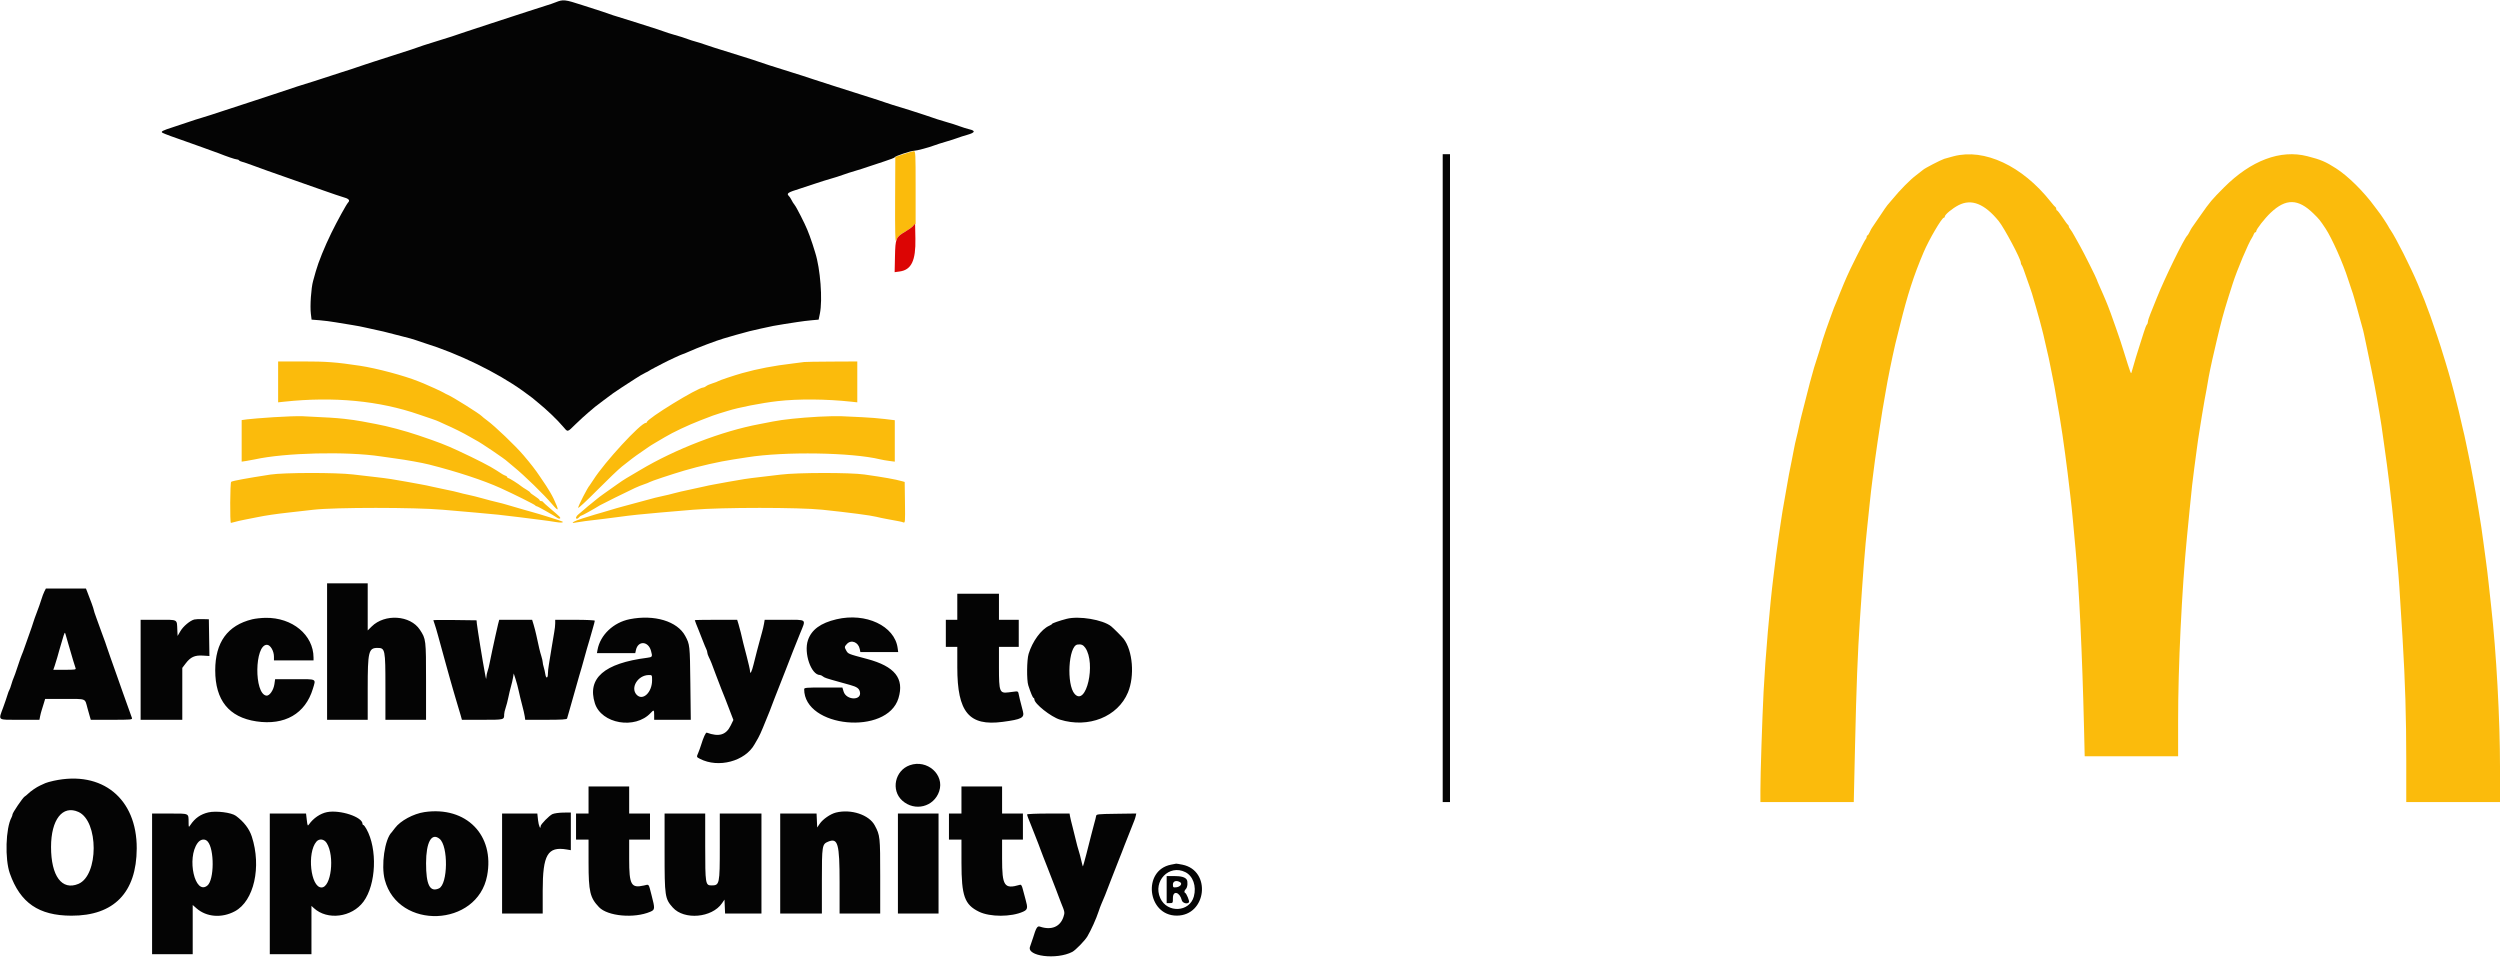 <svg id="svg" version="1.1" xmlns="http://www.w3.org/2000/svg" xmlns:xlink="http://www.w3.org/1999/xlink" width="400" height="153.101" viewBox="0, 0, 400,153.101"><g id="svgg"><path id="path0" d="M144.583 24.655 L 143.250 25.104 143.218 32.010 C 143.196 36.728,143.238 38.786,143.352 38.503 C 143.588 37.916,143.990 37.512,144.704 37.148 C 145.045 36.974,145.589 36.599,145.912 36.315 L 146.500 35.799 146.500 29.983 C 146.500 24.547,146.481 24.168,146.208 24.186 C 146.048 24.197,145.317 24.408,144.583 24.655 M312.583 24.995 C 311.942 25.161,311.267 25.348,311.083 25.411 C 310.439 25.634,307.989 26.902,307.705 27.160 C 307.546 27.304,307.042 27.699,306.583 28.038 C 305.661 28.719,303.977 30.422,302.829 31.833 C 302.419 32.337,302.035 32.787,301.976 32.833 C 301.916 32.879,301.376 33.667,300.774 34.583 C 300.172 35.500,299.616 36.325,299.539 36.417 C 299.461 36.508,299.290 36.827,299.158 37.125 C 299.027 37.423,298.862 37.667,298.793 37.667 C 298.723 37.667,298.667 37.774,298.667 37.905 C 298.667 38.036,298.572 38.242,298.456 38.363 C 298.271 38.556,295.858 43.362,295.501 44.250 C 295.427 44.433,295.207 44.943,295.012 45.382 C 294.818 45.821,294.540 46.496,294.396 46.882 C 294.252 47.268,294.036 47.808,293.918 48.083 C 293.523 48.997,293.364 49.407,292.944 50.583 C 292.716 51.225,292.366 52.200,292.168 52.750 C 291.969 53.300,291.737 53.994,291.653 54.292 C 291.269 55.648,291.181 55.935,290.248 58.833 C 290.012 59.566,289.213 62.588,288.727 64.583 C 288.593 65.133,288.383 65.958,288.259 66.417 C 288.136 66.875,287.946 67.700,287.837 68.250 C 287.728 68.800,287.539 69.625,287.418 70.083 C 287.296 70.542,287.110 71.404,287.004 72.000 C 286.898 72.596,286.745 73.383,286.664 73.750 C 286.420 74.864,286.048 76.846,285.835 78.167 C 285.725 78.854,285.534 79.942,285.412 80.583 C 285.290 81.225,285.105 82.350,285.001 83.083 C 284.897 83.817,284.707 85.092,284.578 85.917 C 284.450 86.742,284.268 88.054,284.174 88.833 C 284.081 89.612,283.895 91.112,283.761 92.167 C 283.178 96.752,282.446 105.290,282.174 110.667 C 281.952 115.049,281.662 124.035,281.665 126.458 L 281.667 128.333 289.135 128.333 L 296.603 128.333 296.804 119.458 C 297.026 109.666,297.221 104.608,297.590 99.083 C 298.106 91.362,298.420 87.392,298.747 84.417 C 298.879 83.225,299.067 81.425,299.167 80.417 C 299.266 79.408,299.453 77.796,299.582 76.833 C 299.710 75.871,299.899 74.408,300.002 73.583 C 300.104 72.758,300.291 71.446,300.418 70.667 C 300.545 69.887,300.732 68.650,300.835 67.917 C 301.023 66.571,301.373 64.452,301.662 62.917 C 301.748 62.458,301.901 61.596,302.002 61.000 C 302.103 60.404,302.287 59.467,302.411 58.917 C 302.535 58.367,302.724 57.467,302.830 56.917 C 302.937 56.367,303.129 55.504,303.257 55.000 C 303.385 54.496,303.712 53.183,303.985 52.083 C 305.223 47.080,306.175 44.141,307.790 40.333 C 308.639 38.331,310.691 34.833,311.016 34.833 C 311.099 34.833,311.167 34.751,311.167 34.650 C 311.167 34.340,312.368 33.346,313.370 32.827 C 315.425 31.763,317.546 32.608,319.805 35.389 C 320.684 36.471,323.333 41.458,323.333 42.030 C 323.333 42.166,323.385 42.329,323.448 42.392 C 323.568 42.512,323.815 43.155,324.323 44.667 C 324.492 45.171,324.704 45.771,324.794 46.000 C 324.884 46.229,325.034 46.679,325.127 47.000 C 325.220 47.321,325.495 48.258,325.739 49.083 C 325.983 49.908,326.247 50.846,326.326 51.167 C 326.405 51.487,326.581 52.163,326.719 52.667 C 326.856 53.171,327.053 53.996,327.158 54.500 C 327.262 55.004,327.451 55.829,327.579 56.333 C 327.706 56.837,327.894 57.700,327.995 58.250 C 328.097 58.800,328.284 59.737,328.411 60.333 C 328.626 61.339,328.728 61.897,329.163 64.458 C 329.252 64.985,329.435 66.054,329.569 66.833 C 329.703 67.612,329.895 68.850,329.997 69.583 C 330.098 70.317,330.288 71.667,330.417 72.583 C 330.547 73.500,330.728 74.887,330.820 75.667 C 330.912 76.446,331.099 78.021,331.236 79.167 C 331.374 80.313,331.566 82.150,331.664 83.250 C 331.761 84.350,331.950 86.412,332.084 87.833 C 332.645 93.807,333.168 104.788,333.442 116.375 L 333.551 121.000 341.026 121.000 L 348.500 121.000 348.498 115.375 C 348.494 106.677,349.083 94.463,349.923 85.833 C 350.062 84.412,350.251 82.462,350.345 81.500 C 350.650 78.357,350.845 76.611,351.082 74.917 C 351.211 74.000,351.399 72.575,351.502 71.750 C 351.604 70.925,351.792 69.650,351.919 68.917 C 352.045 68.183,352.233 67.021,352.335 66.333 C 352.437 65.646,352.623 64.558,352.749 63.917 C 352.948 62.900,353.129 61.892,353.389 60.333 C 353.542 59.421,354.349 55.764,354.750 54.167 C 354.877 53.663,355.067 52.875,355.174 52.417 C 355.280 51.958,355.463 51.246,355.580 50.833 C 355.697 50.421,355.888 49.746,356.005 49.333 C 356.121 48.921,356.383 48.058,356.587 47.417 C 356.790 46.775,357.076 45.875,357.221 45.417 C 357.921 43.210,359.732 38.905,360.341 38.000 C 360.434 37.862,360.554 37.619,360.608 37.458 C 360.661 37.298,360.772 37.167,360.853 37.167 C 360.934 37.167,361.000 37.088,361.000 36.993 C 361.000 36.681,362.360 34.936,363.293 34.052 C 365.745 31.728,367.696 31.761,370.155 34.167 C 371.070 35.062,371.208 35.233,372.088 36.560 C 373.094 38.077,374.927 42.190,375.664 44.583 C 375.861 45.225,376.122 46.012,376.244 46.333 C 376.365 46.654,376.556 47.254,376.668 47.667 C 376.781 48.079,376.971 48.754,377.091 49.167 C 377.212 49.579,377.396 50.254,377.500 50.667 C 377.604 51.079,377.791 51.754,377.914 52.167 C 378.037 52.579,378.181 53.142,378.233 53.417 C 378.285 53.692,378.522 54.817,378.758 55.917 C 378.995 57.017,379.299 58.479,379.434 59.167 C 379.569 59.854,379.785 60.942,379.915 61.583 C 380.044 62.225,380.237 63.275,380.343 63.917 C 380.449 64.558,380.634 65.646,380.754 66.333 C 380.960 67.515,381.089 68.393,381.489 71.333 C 381.583 72.021,381.770 73.371,381.905 74.333 C 382.040 75.296,382.226 76.758,382.319 77.583 C 382.412 78.408,382.601 80.058,382.737 81.250 C 382.874 82.442,383.062 84.279,383.155 85.333 C 383.247 86.388,383.436 88.450,383.573 89.917 C 383.817 92.525,383.907 93.846,384.413 102.167 C 384.831 109.049,385.004 114.786,385.002 121.708 L 385.000 128.333 392.500 128.333 L 400.000 128.333 400.002 122.875 C 400.005 115.133,399.412 104.315,398.584 97.000 C 398.454 95.854,398.266 94.129,398.165 93.167 C 398.065 92.204,397.878 90.667,397.750 89.750 C 397.622 88.833,397.435 87.446,397.334 86.667 C 397.123 85.036,396.923 83.703,396.569 81.583 C 396.431 80.758,396.244 79.633,396.152 79.083 C 396.061 78.533,395.872 77.483,395.733 76.750 C 395.594 76.017,395.404 75.004,395.311 74.500 C 395.219 73.996,395.043 73.133,394.920 72.583 C 394.797 72.033,394.608 71.133,394.501 70.583 C 394.393 70.033,394.207 69.208,394.087 68.750 C 393.967 68.292,393.775 67.467,393.661 66.917 C 393.546 66.367,393.304 65.354,393.122 64.667 C 392.940 63.979,392.733 63.154,392.661 62.833 C 392.590 62.512,392.420 61.875,392.284 61.417 C 392.148 60.958,391.916 60.133,391.767 59.583 C 391.619 59.033,391.395 58.283,391.270 57.917 C 391.145 57.550,390.947 56.913,390.830 56.500 C 390.554 55.526,389.476 52.283,388.863 50.583 C 388.137 48.570,387.720 47.505,386.870 45.500 C 385.681 42.695,383.318 38.004,382.504 36.833 C 382.345 36.604,382.185 36.342,382.149 36.250 C 382.074 36.058,380.796 34.125,380.662 34.000 C 380.613 33.954,380.283 33.517,379.930 33.029 C 378.228 30.680,375.692 28.172,373.775 26.942 C 372.100 25.867,371.333 25.542,369.167 24.989 C 364.875 23.895,360.155 25.668,355.833 30.000 C 353.894 31.943,353.582 32.314,352.115 34.417 C 351.412 35.425,350.779 36.325,350.710 36.417 C 350.640 36.508,350.471 36.808,350.334 37.083 C 350.196 37.358,350.039 37.621,349.983 37.667 C 349.499 38.068,346.324 44.559,345.091 47.667 C 344.745 48.538,344.283 49.686,344.065 50.219 C 343.846 50.752,343.667 51.319,343.667 51.478 C 343.667 51.637,343.590 51.843,343.497 51.936 C 343.403 52.030,343.183 52.589,343.006 53.178 C 342.829 53.768,342.533 54.700,342.348 55.250 C 342.059 56.105,341.467 58.072,341.073 59.485 C 340.948 59.931,340.990 60.040,339.755 56.083 C 339.412 54.983,339.056 53.896,338.964 53.667 C 338.873 53.438,338.664 52.837,338.501 52.333 C 338.167 51.297,337.252 48.838,336.921 48.083 C 336.800 47.808,336.625 47.396,336.531 47.167 C 336.437 46.938,336.167 46.323,335.930 45.802 C 335.694 45.281,335.500 44.813,335.500 44.763 C 335.500 44.628,333.380 40.369,332.864 39.468 C 332.618 39.038,332.202 38.288,331.940 37.801 C 331.677 37.315,331.359 36.798,331.231 36.654 C 331.104 36.509,331.000 36.309,331.000 36.209 C 331.000 36.109,330.944 36.003,330.875 35.972 C 330.806 35.942,330.413 35.410,330.001 34.792 C 329.590 34.173,329.196 33.667,329.126 33.667 C 329.057 33.667,329.000 33.560,329.000 33.431 C 329.000 33.301,328.944 33.169,328.875 33.139 C 328.806 33.108,328.452 32.708,328.089 32.250 C 323.552 26.533,317.532 23.716,312.583 24.995 M44.500 61.104 L 44.500 64.375 45.458 64.271 C 53.389 63.418,60.693 64.116,67.083 66.338 C 67.633 66.530,68.506 66.826,69.024 66.997 C 69.541 67.168,70.103 67.382,70.274 67.473 C 70.444 67.564,70.883 67.767,71.250 67.923 C 72.422 68.424,74.224 69.322,75.083 69.833 C 75.542 70.106,76.029 70.382,76.167 70.446 C 76.812 70.748,80.846 73.475,81.167 73.826 C 81.212 73.876,81.662 74.252,82.167 74.663 C 83.920 76.090,87.022 79.113,88.398 80.736 C 89.445 81.970,89.491 81.732,88.579 79.792 C 88.320 79.241,87.748 78.251,87.379 77.714 C 87.267 77.550,86.824 76.892,86.394 76.250 C 85.668 75.166,84.985 74.282,83.754 72.834 C 82.466 71.319,79.161 68.160,77.917 67.254 C 77.550 66.987,77.175 66.685,77.083 66.581 C 76.761 66.218,72.463 63.520,71.660 63.176 C 71.434 63.080,71.137 62.927,71.000 62.836 C 70.765 62.681,68.479 61.629,67.750 61.340 C 67.567 61.268,67.200 61.121,66.936 61.014 C 64.677 60.102,60.238 58.918,57.583 58.520 C 53.771 57.947,52.211 57.829,48.458 57.831 L 44.500 57.833 44.500 61.104 M128.667 57.923 C 128.529 57.951,127.704 58.057,126.833 58.159 C 123.808 58.514,121.255 59.001,118.750 59.702 C 117.499 60.052,115.088 60.858,114.919 60.982 C 114.826 61.051,114.412 61.208,114.000 61.333 C 113.587 61.457,113.132 61.658,112.987 61.780 C 112.842 61.901,112.638 62.000,112.534 62.000 C 111.656 62.000,103.500 67.003,103.500 67.542 C 103.500 67.610,103.422 67.667,103.326 67.667 C 102.516 67.667,96.728 73.946,94.955 76.750 C 94.665 77.208,94.388 77.621,94.339 77.667 C 94.043 77.945,92.500 80.952,92.500 81.252 C 92.500 81.392,93.869 80.126,95.542 78.438 C 97.215 76.750,99.001 75.043,99.512 74.643 C 100.022 74.244,100.727 73.692,101.078 73.417 C 101.428 73.142,102.136 72.636,102.649 72.294 C 103.163 71.951,103.667 71.601,103.770 71.516 C 103.873 71.430,104.386 71.111,104.910 70.805 C 105.434 70.500,106.100 70.108,106.390 69.935 C 107.702 69.150,110.065 68.036,112.083 67.251 C 114.036 66.491,114.391 66.361,115.083 66.156 C 115.450 66.047,116.050 65.863,116.417 65.747 C 118.177 65.191,121.829 64.476,124.417 64.180 C 127.725 63.803,132.188 63.837,136.208 64.271 L 137.167 64.375 137.167 61.104 L 137.167 57.833 133.042 57.853 C 130.773 57.863,128.804 57.895,128.667 57.923 M43.750 66.753 C 41.917 66.875,40.023 67.028,39.542 67.093 L 38.667 67.213 38.667 70.538 L 38.667 73.863 39.375 73.758 C 39.765 73.701,40.383 73.588,40.750 73.506 C 45.567 72.436,55.474 72.198,60.917 73.022 C 61.558 73.120,62.571 73.263,63.167 73.341 C 64.901 73.568,67.538 74.041,68.667 74.328 C 73.144 75.466,77.378 76.861,80.083 78.090 C 82.256 79.078,85.589 80.741,85.639 80.863 C 85.669 80.939,85.772 81.000,85.867 81.000 C 86.020 81.000,88.453 82.372,89.200 82.879 C 89.356 82.985,89.538 83.017,89.605 82.951 C 89.737 82.819,89.614 82.696,88.000 81.332 C 87.404 80.829,86.892 80.360,86.861 80.292 C 86.831 80.223,86.699 80.167,86.569 80.167 C 86.440 80.167,86.333 80.099,86.333 80.015 C 86.333 79.932,85.996 79.651,85.584 79.390 C 85.171 79.130,84.834 78.868,84.834 78.808 C 84.833 78.748,84.570 78.544,84.247 78.354 C 83.925 78.164,83.569 77.931,83.456 77.837 C 82.968 77.430,81.493 76.500,81.337 76.500 C 81.243 76.500,81.167 76.434,81.167 76.353 C 81.167 76.272,81.035 76.161,80.875 76.108 C 80.585 76.010,80.375 75.887,79.420 75.253 C 78.469 74.621,76.287 73.502,73.250 72.088 C 71.381 71.218,70.073 70.713,66.958 69.661 C 64.802 68.932,61.967 68.176,60.167 67.847 C 59.571 67.739,58.558 67.546,57.917 67.420 C 57.275 67.294,56.000 67.111,55.083 67.014 C 53.571 66.855,52.692 66.800,48.417 66.597 C 47.683 66.562,45.583 66.632,43.750 66.753 M131.000 66.670 C 127.922 66.842,125.258 67.122,123.667 67.440 C 122.979 67.578,122.004 67.767,121.500 67.861 C 115.520 68.977,108.038 71.858,102.439 75.201 C 101.510 75.755,100.509 76.346,100.214 76.515 C 99.919 76.683,99.230 77.143,98.683 77.536 C 98.135 77.929,97.258 78.550,96.733 78.917 C 96.208 79.283,95.657 79.696,95.509 79.833 C 95.360 79.971,94.979 80.282,94.661 80.524 C 94.343 80.767,93.829 81.196,93.517 81.478 C 93.206 81.759,92.775 82.122,92.559 82.285 C 92.173 82.574,92.027 83.000,92.313 83.000 C 92.393 83.000,92.553 82.887,92.667 82.750 C 92.781 82.612,92.938 82.500,93.016 82.500 C 93.132 82.500,95.016 81.454,96.000 80.842 C 96.289 80.663,100.350 78.655,101.583 78.082 C 102.042 77.869,102.717 77.598,103.083 77.479 C 103.450 77.361,103.827 77.210,103.920 77.143 C 104.121 77.000,107.484 75.882,109.500 75.287 C 111.951 74.563,115.079 73.855,117.333 73.512 C 117.929 73.422,118.939 73.265,119.578 73.163 C 125.509 72.220,136.292 72.389,140.833 73.497 C 141.154 73.575,141.810 73.690,142.292 73.752 L 143.167 73.865 143.167 70.550 L 143.167 67.235 141.542 67.038 C 140.648 66.929,139.017 66.799,137.917 66.749 C 136.817 66.699,135.354 66.630,134.667 66.597 C 133.979 66.563,132.329 66.596,131.000 66.670 M43.250 75.934 C 39.382 76.533,37.254 76.926,36.989 77.090 C 36.812 77.199,36.771 83.667,36.947 83.667 C 37.009 83.667,37.290 83.596,37.572 83.510 C 37.853 83.424,38.533 83.267,39.083 83.162 C 39.633 83.057,40.571 82.871,41.167 82.749 C 42.493 82.477,44.079 82.242,46.167 82.009 C 47.038 81.911,48.837 81.708,50.167 81.556 C 53.599 81.164,66.432 81.166,70.833 81.558 C 72.529 81.709,74.854 81.911,76.000 82.006 C 78.670 82.227,80.785 82.449,83.083 82.749 C 84.092 82.881,85.592 83.071,86.417 83.171 C 87.242 83.271,88.355 83.429,88.891 83.522 C 89.726 83.666,90.229 83.632,89.986 83.447 C 89.871 83.360,86.152 82.192,85.167 81.933 C 84.662 81.801,84.025 81.621,83.750 81.533 C 83.475 81.444,82.912 81.281,82.500 81.169 C 82.087 81.057,81.450 80.871,81.083 80.756 C 80.717 80.640,80.004 80.453,79.500 80.339 C 78.996 80.226,77.983 79.962,77.250 79.753 C 76.517 79.544,75.467 79.281,74.917 79.169 C 74.367 79.056,73.692 78.893,73.417 78.807 C 73.142 78.721,72.167 78.501,71.250 78.319 C 70.333 78.137,69.321 77.920,69.000 77.837 C 68.679 77.754,67.929 77.599,67.333 77.495 C 66.737 77.390,65.725 77.205,65.083 77.084 C 63.248 76.739,61.876 76.532,60.167 76.340 C 59.296 76.242,57.643 76.051,56.493 75.914 C 53.743 75.589,45.400 75.601,43.250 75.934 M124.917 75.937 C 123.908 76.064,122.371 76.246,121.500 76.342 C 119.798 76.530,118.435 76.736,116.583 77.084 C 115.942 77.205,114.929 77.390,114.333 77.495 C 113.737 77.599,112.987 77.754,112.667 77.837 C 112.346 77.920,111.333 78.142,110.417 78.329 C 109.500 78.516,108.337 78.785,107.833 78.927 C 107.329 79.069,106.579 79.251,106.167 79.331 C 105.754 79.411,105.154 79.549,104.833 79.637 C 104.513 79.726,103.350 80.039,102.250 80.333 C 101.150 80.628,100.025 80.931,99.750 81.008 C 99.475 81.085,98.987 81.220,98.667 81.307 C 98.346 81.395,97.858 81.540,97.583 81.630 C 97.308 81.721,96.746 81.887,96.333 82.000 C 95.921 82.113,95.396 82.265,95.167 82.337 C 94.938 82.409,94.057 82.682,93.210 82.943 C 91.741 83.395,91.064 83.835,92.208 83.594 C 92.728 83.485,93.976 83.321,96.667 83.011 C 97.354 82.931,98.479 82.787,99.167 82.689 C 100.756 82.464,103.017 82.226,105.667 82.004 C 106.813 81.909,109.175 81.707,110.917 81.557 C 115.454 81.165,127.851 81.165,131.583 81.557 C 135.834 82.004,139.356 82.465,140.223 82.690 C 140.575 82.781,141.288 82.932,141.807 83.026 C 143.939 83.411,144.263 83.477,144.545 83.589 C 144.823 83.698,144.838 83.506,144.795 80.408 L 144.750 77.111 144.333 76.994 C 143.222 76.681,141.471 76.369,138.302 75.919 C 135.983 75.590,127.579 75.601,124.917 75.937 " stroke="none" fill="#fbbb0c" fill-rule="evenodd"></path><path id="path1" d="M88.917 0.362 C 88.458 0.544,87.858 0.752,87.583 0.824 C 87.308 0.897,85.846 1.367,84.333 1.869 C 82.821 2.372,80.121 3.253,78.333 3.827 C 76.546 4.401,74.821 4.969,74.500 5.089 C 73.691 5.392,70.970 6.275,69.667 6.657 C 68.574 6.978,66.909 7.528,65.833 7.924 C 65.512 8.042,64.125 8.489,62.750 8.918 C 61.375 9.347,59.987 9.794,59.667 9.910 C 59.346 10.027,58.783 10.212,58.417 10.322 C 58.050 10.431,57.487 10.620,57.167 10.742 C 56.846 10.863,55.683 11.243,54.583 11.585 C 53.483 11.928,52.171 12.355,51.667 12.534 C 51.163 12.713,50.525 12.921,50.250 12.994 C 49.548 13.183,45.537 14.480,44.833 14.746 C 44.512 14.868,42.788 15.437,41.000 16.010 C 39.212 16.583,36.775 17.381,35.583 17.782 C 34.392 18.184,32.929 18.653,32.333 18.825 C 31.738 18.996,30.837 19.284,30.333 19.464 C 29.829 19.645,28.645 20.038,27.702 20.340 C 25.993 20.885,25.679 21.052,25.994 21.246 C 26.211 21.381,28.060 22.065,29.833 22.667 C 30.613 22.931,31.775 23.346,32.417 23.589 C 33.058 23.831,33.808 24.104,34.083 24.195 C 34.358 24.286,34.733 24.421,34.917 24.494 C 36.264 25.033,37.636 25.500,37.869 25.500 C 38.022 25.500,38.188 25.566,38.238 25.647 C 38.288 25.727,38.498 25.831,38.706 25.877 C 38.913 25.922,39.721 26.198,40.500 26.489 C 41.279 26.781,42.329 27.162,42.833 27.336 C 43.337 27.511,44.612 27.959,45.667 28.333 C 46.721 28.707,47.996 29.156,48.500 29.331 C 49.004 29.505,50.504 30.033,51.833 30.504 C 53.163 30.974,54.475 31.420,54.750 31.494 C 55.823 31.782,56.065 32.024,55.682 32.425 C 55.419 32.700,53.947 35.377,53.028 37.250 C 51.945 39.458,50.945 41.922,50.526 43.417 C 50.424 43.783,50.228 44.484,50.091 44.974 C 49.779 46.092,49.584 48.978,49.738 50.209 L 49.854 51.140 51.135 51.240 C 51.840 51.295,53.017 51.446,53.750 51.576 C 54.483 51.705,55.646 51.896,56.333 52.000 C 57.021 52.104,57.996 52.291,58.500 52.416 C 59.004 52.541,59.867 52.732,60.417 52.840 C 60.967 52.949,61.754 53.135,62.167 53.254 C 62.579 53.374,63.592 53.633,64.417 53.831 C 65.242 54.028,66.179 54.290,66.500 54.411 C 66.821 54.533,67.458 54.748,67.917 54.890 C 73.309 56.558,79.506 59.571,83.650 62.540 C 84.438 63.105,85.121 63.609,85.167 63.659 C 85.212 63.709,85.606 64.036,86.041 64.386 C 87.432 65.504,89.095 67.091,90.071 68.234 C 90.883 69.183,90.720 69.212,92.094 67.870 C 92.730 67.249,93.652 66.405,94.144 65.995 C 94.636 65.585,95.123 65.172,95.227 65.078 C 95.331 64.983,95.942 64.519,96.583 64.047 C 97.225 63.575,97.900 63.073,98.083 62.931 C 98.267 62.789,98.867 62.384,99.417 62.031 C 99.967 61.677,100.942 61.045,101.583 60.626 C 102.225 60.207,102.975 59.765,103.250 59.644 C 103.525 59.523,103.787 59.384,103.833 59.337 C 103.879 59.289,104.315 59.045,104.802 58.795 C 105.290 58.544,105.890 58.232,106.136 58.100 C 106.848 57.718,109.114 56.667,109.224 56.667 C 109.279 56.667,109.720 56.487,110.204 56.268 C 111.543 55.661,114.649 54.484,115.750 54.166 C 116.025 54.086,116.925 53.825,117.750 53.584 C 118.575 53.344,119.550 53.078,119.917 52.994 C 120.283 52.909,121.108 52.719,121.750 52.571 C 123.210 52.234,124.324 52.018,125.500 51.846 C 126.004 51.771,126.942 51.627,127.583 51.525 C 128.225 51.423,129.252 51.295,129.866 51.241 L 130.981 51.142 131.177 50.199 C 131.638 47.982,131.257 42.989,130.432 40.417 C 130.314 40.050,130.127 39.450,130.015 39.083 C 129.904 38.717,129.696 38.117,129.553 37.750 C 129.410 37.383,129.235 36.933,129.163 36.750 C 128.822 35.876,127.379 33.046,127.167 32.833 C 127.046 32.713,126.684 32.125,126.550 31.833 C 126.487 31.696,126.337 31.484,126.218 31.363 C 125.804 30.944,126.033 30.792,128.000 30.180 C 128.321 30.080,129.371 29.733,130.333 29.409 C 131.296 29.085,132.496 28.708,133.000 28.571 C 133.504 28.434,134.329 28.170,134.833 27.985 C 135.337 27.800,136.237 27.509,136.833 27.339 C 137.429 27.169,138.329 26.882,138.833 26.700 C 139.337 26.519,140.519 26.128,141.458 25.831 C 142.398 25.534,143.167 25.229,143.167 25.153 C 143.167 24.989,145.770 24.118,146.250 24.122 C 146.636 24.125,148.647 23.591,149.500 23.259 C 149.821 23.134,150.646 22.870,151.333 22.673 C 152.021 22.475,152.846 22.211,153.167 22.086 C 153.487 21.961,154.219 21.727,154.792 21.565 C 156.007 21.221,156.119 20.927,155.125 20.695 C 154.735 20.604,154.004 20.375,153.500 20.187 C 152.996 19.999,152.171 19.733,151.667 19.597 C 150.791 19.359,149.252 18.864,148.000 18.416 C 147.348 18.182,143.737 17.045,142.833 16.789 C 142.512 16.697,141.987 16.525,141.667 16.405 C 141.346 16.285,140.821 16.107,140.500 16.010 C 140.179 15.913,139.017 15.541,137.917 15.185 C 136.817 14.829,134.792 14.184,133.417 13.753 C 132.042 13.322,130.654 12.873,130.333 12.756 C 130.012 12.639,129.150 12.355,128.417 12.125 C 122.997 10.424,122.017 10.111,121.500 9.915 C 121.179 9.794,120.017 9.415,118.917 9.074 C 114.450 7.687,113.223 7.297,112.667 7.088 C 112.346 6.968,111.746 6.778,111.333 6.667 C 110.921 6.556,110.396 6.391,110.167 6.300 C 109.660 6.100,108.675 5.786,107.667 5.506 C 107.254 5.391,106.654 5.198,106.333 5.076 C 106.013 4.954,105.487 4.774,105.167 4.676 C 104.846 4.578,103.458 4.135,102.083 3.692 C 100.708 3.249,99.246 2.791,98.833 2.675 C 98.421 2.559,97.821 2.364,97.500 2.242 C 97.179 2.120,96.654 1.939,96.333 1.840 C 96.013 1.740,94.602 1.286,93.199 0.830 C 90.380 -0.087,90.121 -0.115,88.917 0.362 M230.833 76.500 L 230.833 128.333 231.417 128.333 L 232.000 128.333 232.000 76.500 L 232.000 24.667 231.417 24.667 L 230.833 24.667 230.833 76.500 M52.333 104.250 L 52.333 115.167 55.583 115.167 L 58.833 115.167 58.833 110.175 C 58.833 104.250,58.974 103.667,60.398 103.667 C 61.621 103.667,61.667 103.889,61.667 109.901 L 61.667 115.167 64.917 115.167 L 68.167 115.167 68.167 109.003 C 68.167 102.302,68.161 102.251,67.180 100.757 C 65.650 98.427,61.562 98.159,59.458 100.250 L 58.833 100.871 58.833 97.102 L 58.833 93.333 55.583 93.333 L 52.333 93.333 52.333 104.250 M7.106 94.625 C 6.976 94.877,6.757 95.458,6.619 95.917 C 6.482 96.375,6.165 97.275,5.917 97.917 C 5.668 98.558,5.401 99.308,5.323 99.583 C 5.246 99.858,4.951 100.721,4.668 101.500 C 4.385 102.279,4.040 103.254,3.901 103.667 C 3.763 104.079,3.579 104.567,3.492 104.750 C 3.406 104.933,3.107 105.782,2.829 106.635 C 2.551 107.489,2.258 108.314,2.178 108.469 C 2.098 108.623,1.937 109.087,1.820 109.500 C 1.702 109.912,1.553 110.325,1.487 110.417 C 1.422 110.508,1.293 110.846,1.201 111.167 C 1.109 111.487,0.801 112.388,0.518 113.167 C -0.276 115.346,-0.513 115.167,3.153 115.167 L 6.307 115.167 6.414 114.625 C 6.473 114.327,6.582 113.896,6.658 113.667 C 6.733 113.438,6.890 112.931,7.007 112.542 L 7.220 111.833 10.364 111.833 C 13.920 111.833,13.553 111.682,14.003 113.333 C 14.116 113.746,14.279 114.327,14.367 114.625 L 14.526 115.167 17.866 115.167 C 20.971 115.167,21.199 115.146,21.112 114.875 C 21.022 114.594,20.773 113.900,19.665 110.833 C 19.383 110.054,18.934 108.779,18.667 108.000 C 18.399 107.221,17.947 105.946,17.662 105.167 C 17.377 104.388,17.105 103.600,17.058 103.417 C 17.011 103.233,16.909 102.933,16.833 102.750 C 16.756 102.567,16.495 101.854,16.253 101.167 C 16.011 100.479,15.630 99.427,15.406 98.829 C 15.183 98.231,15.000 97.670,15.000 97.583 C 15.000 97.442,14.438 95.881,13.935 94.625 L 13.752 94.167 10.547 94.167 L 7.342 94.167 7.106 94.625 M153.167 97.083 L 153.167 99.167 152.250 99.167 L 151.333 99.167 151.333 101.333 L 151.333 103.500 152.250 103.500 L 153.167 103.500 153.168 106.792 C 153.170 113.966,155.039 116.211,160.419 115.499 C 163.469 115.095,163.940 114.849,163.665 113.807 C 163.237 112.178,163.005 111.232,162.957 110.917 C 162.919 110.669,162.800 110.597,162.495 110.635 C 162.268 110.663,161.759 110.728,161.363 110.778 C 159.936 110.958,159.833 110.691,159.833 106.804 L 159.833 103.500 161.417 103.500 L 163.000 103.500 163.000 101.333 L 163.000 99.167 161.417 99.167 L 159.833 99.167 159.833 97.083 L 159.833 95.000 156.500 95.000 L 153.167 95.000 153.167 97.083 M40.357 99.088 C 36.407 100.051,34.436 102.768,34.436 107.250 C 34.436 112.037,36.626 114.759,41.008 115.418 C 45.561 116.102,48.865 114.195,50.065 110.189 C 50.556 108.552,50.774 108.667,47.177 108.667 L 44.020 108.667 43.907 109.458 C 43.766 110.442,43.113 111.373,42.615 111.301 C 40.636 111.015,40.723 103.168,42.705 103.167 C 43.257 103.167,43.833 104.142,43.833 105.077 L 43.833 105.667 47.000 105.667 L 50.167 105.667 50.165 105.208 C 50.149 101.587,46.779 98.793,42.500 98.853 C 41.813 98.862,40.848 98.968,40.357 99.088 M100.744 99.073 C 98.149 99.591,96.037 101.599,95.607 103.958 L 95.508 104.500 98.574 104.500 L 101.640 104.500 101.750 104.002 C 102.085 102.474,103.722 102.557,104.158 104.124 C 104.424 105.083,104.394 105.139,103.542 105.247 C 96.675 106.121,93.919 108.516,95.178 112.517 C 96.217 115.816,101.624 116.753,104.114 114.066 C 104.618 113.522,104.667 113.553,104.667 114.417 L 104.667 115.167 107.596 115.167 L 110.526 115.167 110.456 109.292 C 110.384 103.204,110.376 103.128,109.636 101.750 C 108.372 99.394,104.693 98.287,100.744 99.073 M133.833 99.084 C 131.296 99.684,129.844 100.748,129.272 102.427 C 128.572 104.481,129.784 108.000,131.191 108.000 C 131.301 108.000,131.509 108.099,131.654 108.220 C 131.908 108.433,132.195 108.531,134.167 109.079 C 134.671 109.219,135.496 109.448,136.000 109.589 C 137.095 109.894,137.444 110.134,137.580 110.677 C 137.942 112.123,135.405 112.085,134.972 110.637 L 134.781 110.000 131.724 110.000 C 129.006 110.000,128.667 110.030,128.667 110.272 C 128.667 116.445,141.934 117.715,143.754 111.717 C 144.715 108.547,143.180 106.621,138.750 105.437 C 135.620 104.601,135.706 104.636,135.375 104.044 C 135.097 103.547,135.109 103.458,135.506 103.031 C 136.198 102.289,137.340 102.741,137.561 103.845 L 137.658 104.333 140.684 104.333 L 143.711 104.333 143.624 103.686 C 143.148 100.141,138.535 97.973,133.833 99.084 M170.667 99.013 C 169.561 99.297,168.333 99.721,168.333 99.820 C 168.333 99.874,168.125 100.011,167.871 100.123 C 166.601 100.685,165.186 102.619,164.578 104.621 C 164.285 105.588,164.251 108.804,164.525 109.655 C 164.914 110.863,165.253 111.665,165.375 111.666 C 165.444 111.666,165.500 111.771,165.500 111.898 C 165.500 112.597,168.135 114.688,169.583 115.138 C 174.161 116.559,178.851 114.685,180.474 110.786 C 181.571 108.152,181.242 104.108,179.776 102.202 C 179.523 101.874,178.126 100.478,177.769 100.196 C 176.430 99.144,172.628 98.510,170.667 99.013 M31.084 99.119 C 30.407 99.298,29.327 100.201,28.879 100.964 L 28.417 101.750 28.373 100.833 C 28.288 99.018,28.560 99.167,25.330 99.167 L 22.500 99.167 22.500 107.167 L 22.500 115.167 25.833 115.167 L 29.167 115.167 29.167 111.013 L 29.167 106.859 29.716 106.138 C 30.491 105.120,31.170 104.812,32.462 104.895 L 33.508 104.962 33.462 102.023 L 33.417 99.083 32.417 99.058 C 31.867 99.043,31.267 99.071,31.084 99.119 M69.333 99.236 C 69.333 99.277,69.416 99.523,69.516 99.781 C 69.617 100.039,69.881 100.925,70.103 101.750 C 70.898 104.700,71.145 105.596,71.409 106.500 C 71.557 107.004,71.818 107.942,71.990 108.583 C 72.162 109.225,72.376 109.975,72.465 110.250 C 72.555 110.525,72.719 111.087,72.831 111.500 C 72.943 111.912,73.132 112.550,73.250 112.917 C 73.369 113.283,73.565 113.940,73.686 114.375 L 73.906 115.167 77.185 115.167 C 80.712 115.167,80.667 115.178,80.667 114.284 C 80.667 114.088,80.772 113.625,80.901 113.256 C 81.030 112.886,81.226 112.133,81.336 111.583 C 81.447 111.033,81.636 110.246,81.755 109.833 C 81.875 109.421,82.023 108.784,82.085 108.418 L 82.197 107.752 82.496 108.668 C 82.660 109.171,82.889 110.033,83.004 110.583 C 83.119 111.133,83.365 112.146,83.549 112.833 C 83.734 113.521,83.919 114.327,83.960 114.625 L 84.036 115.167 87.357 115.167 C 89.873 115.167,90.690 115.116,90.731 114.958 C 90.761 114.844,90.907 114.337,91.056 113.833 C 91.384 112.720,92.438 109.004,92.687 108.083 C 92.787 107.717,92.964 107.117,93.082 106.750 C 93.200 106.383,93.388 105.708,93.500 105.250 C 93.612 104.792,93.800 104.117,93.918 103.750 C 94.036 103.383,94.213 102.783,94.313 102.417 C 94.412 102.050,94.645 101.236,94.830 100.607 C 95.015 99.979,95.167 99.398,95.167 99.316 C 95.167 99.233,93.751 99.167,92.000 99.167 L 88.833 99.167 88.833 99.742 C 88.833 100.058,88.765 100.677,88.682 101.117 C 88.599 101.557,88.407 102.704,88.255 103.667 C 88.103 104.629,87.909 105.823,87.823 106.319 C 87.737 106.816,87.667 107.468,87.667 107.768 C 87.667 108.547,87.368 108.628,87.253 107.880 C 87.200 107.533,87.084 107.020,86.995 106.738 C 86.906 106.457,86.833 106.103,86.833 105.952 C 86.833 105.802,86.732 105.357,86.609 104.964 C 86.397 104.293,86.224 103.569,85.801 101.583 C 85.703 101.125,85.514 100.394,85.382 99.958 L 85.140 99.167 82.508 99.167 L 79.877 99.167 79.691 99.875 C 79.589 100.265,79.398 101.108,79.265 101.750 C 79.133 102.392,78.904 103.442,78.757 104.083 C 78.610 104.725,78.424 105.625,78.342 106.083 C 78.261 106.542,78.113 107.128,78.014 107.386 C 77.915 107.644,77.823 108.094,77.811 108.386 C 77.796 108.765,77.746 108.655,77.638 108.000 C 77.555 107.496,77.381 106.521,77.252 105.833 C 77.123 105.146,76.936 104.021,76.837 103.333 C 76.739 102.646,76.585 101.671,76.496 101.167 C 76.408 100.662,76.316 100.025,76.292 99.750 L 76.250 99.250 72.792 99.205 C 70.890 99.180,69.333 99.194,69.333 99.236 M111.167 99.230 C 111.167 99.289,111.511 100.177,111.821 100.917 C 111.898 101.100,112.163 101.775,112.410 102.417 C 112.658 103.058,112.929 103.714,113.013 103.873 C 113.098 104.032,113.167 104.270,113.167 104.401 C 113.167 104.532,113.272 104.852,113.401 105.111 C 113.716 105.744,113.869 106.128,114.587 108.083 C 114.923 109.000,115.297 109.975,115.418 110.250 C 115.538 110.525,115.823 111.237,116.052 111.833 C 116.280 112.429,116.664 113.429,116.905 114.056 L 117.344 115.196 116.906 116.091 C 116.167 117.601,115.040 117.935,113.083 117.225 C 112.918 117.165,112.551 117.966,112.155 119.250 C 112.041 119.617,111.848 120.153,111.724 120.442 C 111.429 121.134,111.424 121.119,111.994 121.413 C 114.951 122.942,119.217 121.805,120.731 119.083 C 120.884 118.808,121.143 118.358,121.306 118.083 C 121.469 117.808,121.815 117.058,122.074 116.417 C 122.540 115.261,122.894 114.393,123.161 113.750 C 123.237 113.567,123.394 113.154,123.508 112.833 C 123.623 112.513,123.808 112.025,123.921 111.750 C 124.263 110.911,125.350 108.143,125.753 107.083 C 126.409 105.361,127.348 102.979,128.020 101.333 C 128.985 98.974,129.208 99.167,125.508 99.167 L 122.348 99.167 122.244 99.792 C 122.186 100.135,122.042 100.754,121.923 101.167 C 121.805 101.579,121.630 102.217,121.536 102.583 C 121.441 102.950,121.251 103.662,121.112 104.167 C 120.973 104.671,120.730 105.629,120.573 106.296 C 120.293 107.479,120.000 108.021,120.000 107.354 C 120.000 107.172,119.766 106.136,119.481 105.053 C 118.978 103.143,118.823 102.520,118.525 101.208 C 118.447 100.865,118.285 100.265,118.165 99.875 L 117.947 99.167 114.557 99.167 C 112.692 99.167,111.167 99.195,111.167 99.230 M10.923 103.000 C 11.209 103.963,11.333 104.386,11.728 105.750 C 11.860 106.208,12.021 106.715,12.085 106.875 C 12.193 107.142,12.048 107.167,10.365 107.167 L 8.527 107.167 8.747 106.542 C 8.868 106.198,9.059 105.579,9.170 105.167 C 9.281 104.754,9.428 104.229,9.496 104.000 C 9.564 103.771,9.752 103.133,9.913 102.583 C 10.369 101.031,10.367 101.034,10.515 101.583 C 10.589 101.858,10.773 102.496,10.923 103.000 M173.644 103.645 C 175.390 106.153,173.800 113.081,171.949 111.036 C 170.606 109.552,170.948 103.355,172.385 103.130 C 172.975 103.038,173.320 103.179,173.644 103.645 M104.333 108.850 C 104.333 110.801,102.831 112.199,101.857 111.153 C 100.822 110.043,102.061 108.028,103.792 108.007 C 104.333 108.000,104.333 108.001,104.333 108.850 M145.563 122.437 C 143.188 123.279,142.516 126.428,144.356 128.089 C 146.355 129.892,149.431 129.119,150.271 126.602 C 151.158 123.940,148.344 121.451,145.563 122.437 M8.598 124.924 C 8.057 125.042,7.457 125.210,7.265 125.297 C 7.073 125.384,6.692 125.558,6.417 125.683 C 5.846 125.942,4.888 126.600,4.461 127.026 C 4.302 127.184,4.068 127.375,3.941 127.449 C 3.647 127.620,2.000 130.048,2.000 130.309 C 2.000 130.416,1.929 130.635,1.842 130.794 C 0.908 132.507,0.761 137.448,1.575 139.750 C 3.243 144.465,6.199 146.495,11.417 146.510 C 18.229 146.530,21.851 142.805,21.877 135.750 C 21.907 127.768,16.350 123.237,8.598 124.924 M94.167 128.000 L 94.167 130.167 93.167 130.167 L 92.167 130.167 92.167 132.250 L 92.167 134.333 93.167 134.333 L 94.167 134.333 94.169 138.042 C 94.171 142.662,94.400 143.633,95.842 145.146 C 97.225 146.598,101.474 146.980,104.042 145.883 C 104.805 145.557,104.816 145.411,104.247 143.221 C 103.746 141.296,103.898 141.484,103.009 141.683 C 100.978 142.139,100.668 141.580,100.667 137.458 L 100.667 134.333 102.333 134.333 L 104.000 134.333 104.000 132.250 L 104.000 130.167 102.333 130.167 L 100.667 130.167 100.667 128.000 L 100.667 125.833 97.417 125.833 L 94.167 125.833 94.167 128.000 M153.833 128.000 L 153.833 130.167 152.833 130.167 L 151.833 130.167 151.833 132.250 L 151.833 134.333 152.833 134.333 L 153.833 134.333 153.835 138.042 C 153.838 143.365,154.328 144.736,156.635 145.871 C 158.393 146.737,161.797 146.734,163.706 145.866 C 164.421 145.542,164.475 145.275,164.092 143.931 C 163.959 143.465,163.761 142.725,163.652 142.288 C 163.502 141.683,163.390 141.511,163.186 141.570 C 160.680 142.301,160.333 141.790,160.333 137.363 L 160.333 134.333 162.000 134.333 L 163.667 134.333 163.667 132.250 L 163.667 130.167 162.000 130.167 L 160.333 130.167 160.333 128.000 L 160.333 125.833 157.083 125.833 L 153.833 125.833 153.833 128.000 M12.547 129.908 C 15.805 131.371,15.802 140.061,12.543 141.423 C 9.907 142.524,8.167 140.175,8.167 135.518 C 8.167 131.129,10.010 128.768,12.547 129.908 M33.333 129.985 C 32.096 130.273,31.193 130.906,30.462 132.000 C 30.184 132.416,30.184 132.416,30.175 131.555 C 30.161 130.090,30.329 130.167,27.149 130.167 L 24.333 130.167 24.333 141.417 L 24.333 152.667 27.583 152.667 L 30.833 152.667 30.833 148.733 L 30.833 144.799 31.447 145.338 C 33.047 146.742,35.491 146.927,37.583 145.802 C 40.638 144.160,41.870 138.699,40.284 133.833 C 39.883 132.604,39.018 131.478,37.750 130.538 C 37.025 130.000,34.585 129.695,33.333 129.985 M52.333 129.939 C 51.256 130.148,50.138 130.908,49.435 131.908 C 49.229 132.201,49.196 132.134,49.087 131.199 L 48.967 130.167 46.067 130.167 L 43.167 130.167 43.167 141.417 L 43.167 152.667 46.500 152.667 L 49.833 152.667 49.833 148.804 L 49.833 144.942 50.208 145.289 C 52.371 147.289,56.295 146.784,58.156 144.265 C 60.189 141.513,60.417 135.825,58.622 132.625 C 58.430 132.281,58.211 132.000,58.136 132.000 C 58.061 132.000,58.000 131.916,58.000 131.814 C 58.000 130.718,54.420 129.533,52.333 129.939 M67.917 129.933 C 66.160 130.190,64.066 131.319,63.205 132.475 C 62.956 132.810,62.714 133.121,62.668 133.167 C 61.556 134.266,60.949 138.459,61.566 140.777 C 63.718 148.857,76.366 148.355,77.936 140.127 C 79.176 133.620,74.595 128.959,67.917 129.933 M133.750 130.010 C 132.871 130.229,131.658 131.066,131.155 131.804 L 130.750 132.396 130.701 131.281 L 130.651 130.167 127.742 130.167 L 124.833 130.167 124.833 138.167 L 124.833 146.167 128.167 146.167 L 131.500 146.167 131.500 140.992 C 131.500 135.289,131.535 135.066,132.501 134.666 C 134.067 134.018,134.333 134.964,134.333 141.170 L 134.333 146.167 137.583 146.167 L 140.833 146.167 140.833 140.202 C 140.833 133.861,140.812 133.663,139.960 132.066 C 139.050 130.362,136.171 129.409,133.750 130.010 M88.396 130.255 C 87.894 130.476,86.500 131.898,86.500 132.190 C 86.500 132.835,86.181 132.105,86.089 131.250 L 85.973 130.167 83.153 130.167 L 80.333 130.167 80.333 138.167 L 80.333 146.167 83.583 146.167 L 86.833 146.167 86.833 142.502 C 86.833 136.750,87.621 135.402,90.681 135.919 L 91.333 136.029 91.333 133.015 L 91.333 130.000 90.125 130.014 C 89.460 130.021,88.683 130.130,88.396 130.255 M106.333 136.392 C 106.333 143.434,106.387 143.794,107.643 145.204 C 109.462 147.246,113.924 146.855,115.523 144.514 L 115.917 143.938 115.966 145.052 L 116.015 146.167 118.924 146.167 L 121.833 146.167 121.833 138.167 L 121.833 130.167 118.500 130.167 L 115.167 130.167 115.167 135.433 C 115.167 141.499,115.131 141.667,113.838 141.667 C 112.872 141.667,112.833 141.427,112.833 135.392 L 112.833 130.167 109.583 130.167 L 106.333 130.167 106.333 136.392 M143.667 138.167 L 143.667 146.167 146.917 146.167 L 150.167 146.167 150.167 138.167 L 150.167 130.167 146.917 130.167 L 143.667 130.167 143.667 138.167 M164.333 130.313 C 164.333 130.443,164.579 131.108,164.988 132.083 C 165.065 132.267,165.331 132.942,165.580 133.583 C 165.829 134.225,166.093 134.900,166.166 135.083 C 166.240 135.267,166.394 135.679,166.508 136.000 C 166.623 136.321,166.808 136.808,166.920 137.083 C 167.031 137.358,167.319 138.090,167.559 138.709 C 168.654 141.538,168.874 142.105,168.999 142.417 C 169.073 142.600,169.227 143.012,169.342 143.333 C 169.456 143.654,169.642 144.142,169.755 144.417 C 170.380 145.936,170.389 145.992,170.153 146.707 C 169.628 148.298,168.213 148.879,166.381 148.256 C 165.973 148.118,165.778 148.439,165.276 150.083 C 165.136 150.542,164.925 151.159,164.808 151.456 C 164.199 153.000,169.063 153.609,171.568 152.302 C 172.089 152.030,173.581 150.499,173.975 149.833 C 174.577 148.813,175.397 146.997,175.764 145.866 C 175.904 145.436,176.119 144.858,176.242 144.583 C 176.655 143.657,176.814 143.259,177.837 140.583 C 178.398 139.117,178.956 137.692,179.077 137.417 C 179.199 137.142,179.392 136.654,179.507 136.333 C 179.622 136.012,179.808 135.525,179.921 135.250 C 180.033 134.975,180.405 134.037,180.747 133.167 C 181.090 132.296,181.430 131.433,181.504 131.250 C 181.578 131.067,181.676 130.746,181.721 130.538 L 181.804 130.160 178.612 130.205 C 175.566 130.248,175.419 130.265,175.373 130.583 C 175.346 130.767,175.216 131.292,175.082 131.750 C 174.949 132.208,174.732 133.033,174.601 133.583 C 174.223 135.169,173.327 138.562,173.271 138.618 C 173.243 138.646,173.126 138.237,173.011 137.709 C 172.896 137.182,172.703 136.450,172.582 136.083 C 172.461 135.717,172.269 135.004,172.155 134.500 C 172.041 133.996,171.799 133.021,171.617 132.333 C 171.435 131.646,171.250 130.877,171.207 130.625 L 171.129 130.167 167.731 130.167 C 165.862 130.167,164.333 130.233,164.333 130.313 M70.333 134.214 C 71.749 135.363,71.670 141.490,70.231 142.145 C 68.787 142.803,68.165 141.582,68.170 138.100 C 68.176 134.741,69.049 133.171,70.333 134.214 M33.220 134.633 C 34.319 135.848,34.289 140.792,33.176 141.693 C 31.195 143.297,29.830 137.316,31.620 134.875 C 32.077 134.251,32.778 134.145,33.220 134.633 M52.263 134.877 C 53.588 136.945,52.992 142.019,51.427 141.995 C 49.703 141.968,49.098 136.447,50.623 134.665 C 51.080 134.131,51.848 134.231,52.263 134.877 M187.359 138.346 C 182.743 139.253,183.563 146.500,188.281 146.500 C 193.072 146.500,193.870 139.290,189.183 138.348 C 188.685 138.248,188.234 138.175,188.181 138.185 C 188.127 138.195,187.757 138.267,187.359 138.346 M189.658 139.543 C 190.886 140.161,191.460 141.801,191.019 143.432 C 190.337 145.956,186.757 146.142,185.649 143.711 C 184.410 140.992,187.061 138.236,189.658 139.543 M186.667 142.333 L 186.667 144.500 187.167 144.500 C 187.656 144.500,187.667 144.481,187.667 143.667 C 187.667 142.420,188.758 142.708,189.089 144.042 C 189.205 144.509,190.011 144.720,190.243 144.345 C 190.345 144.179,189.835 142.954,189.625 142.861 C 189.425 142.772,189.480 142.497,189.750 142.226 C 190.010 141.966,190.085 141.052,189.872 140.733 C 189.613 140.344,188.977 140.167,187.844 140.167 L 186.667 140.167 186.667 142.333 M188.833 141.164 C 189.218 141.410,188.822 141.906,188.192 141.969 C 187.706 142.017,187.667 141.983,187.667 141.511 C 187.667 140.966,188.250 140.793,188.833 141.164 " stroke="none" fill="#040404" fill-rule="evenodd"></path><path id="path2" d="M146.084 36.165 C 145.902 36.367,145.347 36.769,144.852 37.059 C 143.333 37.946,143.259 38.125,143.196 41.036 L 143.142 43.549 143.941 43.439 C 145.825 43.181,146.532 41.708,146.463 38.182 L 146.417 35.797 146.084 36.165 " stroke="none" fill="#dc0504" fill-rule="evenodd"></path><path id="path3" d="" stroke="none" fill="#140c04" fill-rule="evenodd"></path><path id="path4" d="" stroke="none" fill="#440408" fill-rule="evenodd"></path></g></svg>